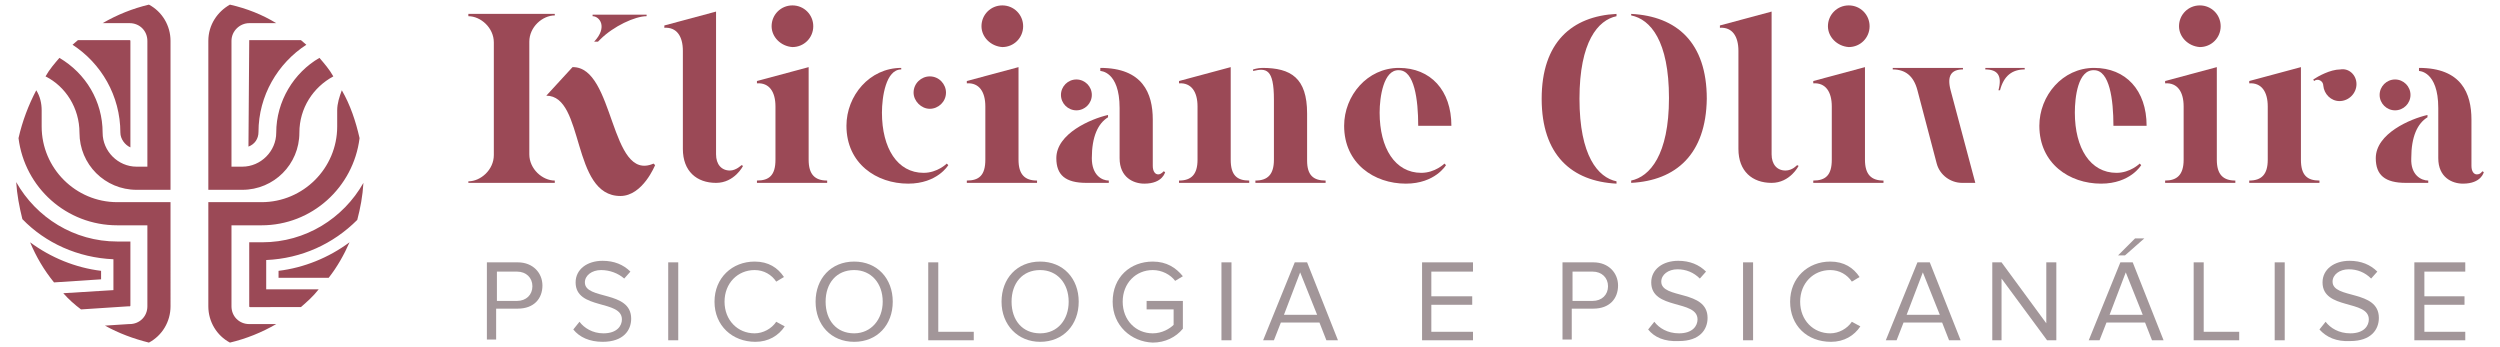 <?xml version="1.0" encoding="utf-8"?>
<!-- Generator: Adobe Illustrator 23.0.1, SVG Export Plug-In . SVG Version: 6.00 Build 0)  -->
<svg version="1.1" id="Camada_1" xmlns="http://www.w3.org/2000/svg" xmlns:xlink="http://www.w3.org/1999/xlink" x="0px" y="0px"
	 viewBox="0 0 324 45" style="enable-background:new 0 0 324 45;" xml:space="preserve">
<style type="text/css">
	.st0{fill:#9B4956;}
	.st1{fill:#A29699;}
</style>
<g>
	<path class="st0" d="M71.9,23.7H60.7v-0.2c1.6,0,3.3-1.5,3.3-3.4V5.5c0-1.9-1.7-3.4-3.3-3.4V1.8h11.2v0.2c-1.6,0-3.3,1.5-3.3,3.4
		v14.6c0,1.9,1.7,3.4,3.3,3.4V23.7z M84.7,21.2l0.2,0.2c0,0-1.6,4-4.5,4c-6.4,0-4.6-13-9.6-13l3.4-3.7C79.7,8.6,79,23.7,84.7,21.2
		 M76.8,2.1l0-0.2h7l0,0.2c-1.5,0-4.3,1.3-6,3l-0.3,0.3H77C78.8,3.5,77.7,2.1,76.8,2.1L76.8,2.1z"/>
	<path class="st0" d="M96.1,21.4l0.2,0.1c0,0-1.1,2.2-3.5,2.2c-2.5,0-4.3-1.5-4.3-4.4V6.6c0-1.9-0.8-3.1-2.4-3V3.3l6.7-1.8V20
		c0,1.3,0.7,2.1,1.8,2.1C95.4,22.1,96.1,21.4,96.1,21.4"/>
	<path class="st0" d="M100.5,20.7v-6.9c0-1.9-0.8-3.1-2.4-3v-0.3l6.7-1.8v12c0,1.9,0.8,2.7,2.4,2.7v0.3h-9.1v-0.3
		C99.7,23.4,100.5,22.7,100.5,20.7 M100,3.4c0-1.5,1.2-2.7,2.7-2.7c1.5,0,2.7,1.2,2.7,2.7c0,1.5-1.2,2.7-2.7,2.7
		C101.2,6,100,4.8,100,3.4"/>
	<path class="st0" d="M122.7,21.2l0.2,0.2c0,0-1.4,2.4-5.2,2.4c-4.1,0-8-2.6-8-7.5c0-3.9,3-7.5,7.1-7.5V9c-2,0-2.5,3.6-2.5,5.6
		c0,4.6,2,7.8,5.4,7.8C121.5,22.4,122.7,21.2,122.7,21.2 M118.4,12c0-1.2,1-2.1,2.1-2.1c1.2,0,2.1,1,2.1,2.1c0,1.2-1,2.1-2.1,2.1
		C119.4,14.1,118.4,13.1,118.4,12"/>
	<path class="st0" d="M127.7,20.7v-6.9c0-1.9-0.8-3.1-2.4-3v-0.3l6.7-1.8v12c0,1.9,0.8,2.7,2.4,2.7v0.3h-9.1v-0.3
		C126.9,23.4,127.7,22.7,127.7,20.7 M127.2,3.4c0-1.5,1.2-2.7,2.7-2.7c1.5,0,2.7,1.2,2.7,2.7c0,1.5-1.2,2.7-2.7,2.7
		C128.4,6,127.2,4.8,127.2,3.4"/>
	<path class="st0" d="M143.7,23.4v0.3h-2.9c-2.7,0-3.9-1-3.9-3.2c0-3.2,4.5-5.1,6.7-5.6v0.3c-1.3,0.8-2.1,2.5-2.1,5.3
		C141.5,22.7,142.8,23.4,143.7,23.4 M137.5,12.3c0-1.1,0.9-2,2-2c1.1,0,2,0.9,2,2c0,1.1-0.9,2-2,2C138.4,14.3,137.5,13.4,137.5,12.3
		 M150.8,22.2l0.2,0.1c0,0-0.3,1.5-2.7,1.5c-1.4,0-3.2-0.8-3.2-3.3v-6.5c0-4.8-2.5-4.8-2.5-4.8V8.8c5.5,0,6.8,3.3,6.8,6.7v6
		c0,0.7,0.3,1.1,0.7,1.1C150.5,22.6,150.8,22.2,150.8,22.2"/>
	<path class="st0" d="M161.9,23.4v0.3h-9.1v-0.3c1.6,0,2.4-0.8,2.4-2.7v-6.9c0-1.9-0.8-3.1-2.4-3v-0.3l6.7-1.8v12
		C159.5,22.7,160.3,23.4,161.9,23.4 M171.8,23.4v0.3h-9.1v-0.3c1.6,0,2.4-0.8,2.4-2.7v-7.8c0-4-1-4.1-2.7-3.7V9c0,0,0.6-0.2,1.2-0.2
		c3.7,0,5.8,1.3,5.8,5.9v6.1C169.4,22.7,170.2,23.4,171.8,23.4"/>
	<path class="st0" d="M178.8,14.6c0,4.6,2,7.8,5.4,7.8c1.8,0,3-1.2,3-1.2l0.2,0.2c0,0-1.4,2.4-5.2,2.4c-4.1,0-8-2.6-8-7.5
		c0-3.9,3-7.5,7.1-7.5c4.1,0,6.8,2.9,6.8,7.5h-4.3c0-3.4-0.5-7.2-2.5-7.2C179.3,9,178.8,12.6,178.8,14.6"/>
	<path class="st0" d="M209.5,1.8v0.3c-2.4,0.5-4.8,3.3-4.8,10.7c0,7.4,2.4,10.2,4.8,10.7v0.3c-5.8-0.3-9.7-3.7-9.7-11
		C199.8,5.5,203.7,2.1,209.5,1.8 M211.4,23.7v-0.3c2.4-0.5,4.9-3.3,4.9-10.7c0-7.4-2.4-10.2-4.9-10.7V1.8c5.9,0.3,9.8,3.7,9.8,11
		C221.1,20,217.2,23.4,211.4,23.7"/>
	<path class="st0" d="M232.9,21.4l0.2,0.1c0,0-1.1,2.2-3.5,2.2c-2.5,0-4.3-1.5-4.3-4.4V6.6c0-1.9-0.8-3.1-2.4-3V3.3l6.7-1.8V20
		c0,1.3,0.7,2.1,1.8,2.1C232.3,22.1,232.9,21.4,232.9,21.4"/>
	<path class="st0" d="M237.4,20.7v-6.9c0-1.9-0.8-3.1-2.4-3v-0.3l6.7-1.8v12c0,1.9,0.8,2.7,2.4,2.7v0.3H235v-0.3
		C236.6,23.4,237.4,22.7,237.4,20.7 M236.9,3.4c0-1.5,1.2-2.7,2.7-2.7c1.5,0,2.7,1.2,2.7,2.7c0,1.5-1.2,2.7-2.7,2.7
		C238.1,6,236.9,4.8,236.9,3.4"/>
	<path class="st0" d="M252.8,11.7l3.2,12h-1.7c-1.5,0-2.9-1-3.3-2.5l-2.5-9.5C248,9.8,246.9,9,245.3,9V8.8h9.1V9
		C252.9,9,252.3,9.8,252.8,11.7 M257.3,8.8h5.1V9c-1.6,0-2.7,0.8-3.2,2.7H259c0.5-1.9-0.1-2.7-1.7-2.7V8.8z"/>
	<path class="st0" d="M268.9,14.6c0,4.6,2,7.8,5.4,7.8c1.8,0,3-1.2,3-1.2l0.2,0.2c0,0-1.4,2.4-5.2,2.4c-4.1,0-8-2.6-8-7.5
		c0-3.9,3-7.5,7.1-7.5c4.1,0,6.8,2.9,6.8,7.5h-4.3c0-3.4-0.5-7.2-2.5-7.2C269.3,9,268.9,12.6,268.9,14.6"/>
	<path class="st0" d="M283,20.7v-6.9c0-1.9-0.8-3.1-2.4-3v-0.3l6.7-1.8v12c0,1.9,0.8,2.7,2.4,2.7v0.3h-9.1v-0.3
		C282.1,23.4,283,22.7,283,20.7 M282.4,3.4c0-1.5,1.2-2.7,2.7-2.7c1.5,0,2.7,1.2,2.7,2.7c0,1.5-1.2,2.7-2.7,2.7
		C283.6,6,282.4,4.8,282.4,3.4"/>
	<path class="st0" d="M300.6,23.4v0.3h-9.1v-0.3c1.6,0,2.4-0.8,2.4-2.7v-6.9c0-1.9-0.8-3.1-2.4-3v-0.3l6.7-1.8v12
		C298.2,22.7,299,23.4,300.6,23.4 M305.4,10.9L305.4,10.9c0,1.2-1,2.2-2.2,2.2c-1.1,0-2-0.9-2.1-2l0,0c0-0.6-0.7-1-1.2-0.6l-0.1-0.2
		c0.6-0.4,2.2-1.3,3.5-1.3h0C304.4,8.8,305.4,9.7,305.4,10.9"/>
	<path class="st0" d="M314.7,23.4v0.3h-2.9c-2.7,0-3.9-1-3.9-3.2c0-3.2,4.5-5.1,6.7-5.6v0.3c-1.3,0.8-2.1,2.5-2.1,5.3
		C312.4,22.7,313.8,23.4,314.7,23.4 M308.4,12.3c0-1.1,0.9-2,2-2c1.1,0,2,0.9,2,2c0,1.1-0.9,2-2,2C309.3,14.3,308.4,13.4,308.4,12.3
		 M321.7,22.2l0.2,0.1c0,0-0.3,1.5-2.7,1.5c-1.4,0-3.2-0.8-3.2-3.3v-6.5c0-4.8-2.5-4.8-2.5-4.8V8.8c5.5,0,6.8,3.3,6.8,6.7v6
		c0,0.7,0.3,1.1,0.7,1.1C321.5,22.6,321.7,22.2,321.7,22.2"/>
	<path class="st1" d="M63.1,44.1V34h4c2,0,3.2,1.4,3.2,3c0,1.7-1.1,3-3.2,3h-2.8v4H63.1z M69,37.1c0-1.1-0.8-1.9-2-1.9h-2.6V39H67
		C68.2,39,69,38.2,69,37.1"/>
	<path class="st1" d="M74.3,42.7l0.8-1c0.6,0.8,1.7,1.5,3.1,1.5c1.8,0,2.4-1,2.4-1.8c0-2.6-6-1.2-6-4.8c0-1.7,1.5-2.8,3.5-2.8
		c1.5,0,2.7,0.5,3.6,1.4l-0.8,0.9C80.1,35.4,79,35,77.9,35c-1.2,0-2.1,0.7-2.1,1.6c0,2.3,6,1,6,4.7c0,1.5-1,3-3.7,3
		C76.4,44.3,75.1,43.7,74.3,42.7"/>
	<rect x="86.6" y="34" class="st1" width="1.3" height="10.1"/>
	<path class="st1" d="M92.6,39.1c0-3.1,2.3-5.2,5.2-5.2c1.8,0,3,0.8,3.8,2l-1,0.6c-0.6-0.9-1.6-1.5-2.8-1.5c-2.2,0-3.9,1.7-3.9,4.1
		c0,2.4,1.7,4.1,3.9,4.1c1.1,0,2.2-0.6,2.8-1.5l1.1,0.6c-0.8,1.2-2.1,2-3.8,2C94.9,44.3,92.6,42.2,92.6,39.1"/>
	<path class="st1" d="M105.7,39.1c0-3,2-5.2,5-5.2c3,0,5,2.2,5,5.2s-2,5.2-5,5.2C107.7,44.3,105.7,42.1,105.7,39.1 M114.4,39.1
		c0-2.4-1.5-4.1-3.7-4.1c-2.3,0-3.7,1.7-3.7,4.1c0,2.4,1.4,4.1,3.7,4.1C112.9,43.2,114.4,41.4,114.4,39.1"/>
	<polygon class="st1" points="120.3,44.1 120.3,34 121.6,34 121.6,43 126.2,43 126.2,44.1 	"/>
	<path class="st1" d="M129.8,39.1c0-3,2-5.2,5-5.2c3,0,5,2.2,5,5.2s-2,5.2-5,5.2C131.9,44.3,129.8,42.1,129.8,39.1 M138.5,39.1
		c0-2.4-1.5-4.1-3.7-4.1c-2.3,0-3.7,1.7-3.7,4.1c0,2.4,1.4,4.1,3.7,4.1C137.1,43.2,138.5,41.4,138.5,39.1"/>
	<path class="st1" d="M144.2,39.1c0-3.2,2.3-5.2,5.2-5.2c1.8,0,3,0.8,3.9,1.9l-1,0.6c-0.6-0.8-1.7-1.4-2.9-1.4
		c-2.2,0-3.9,1.7-3.9,4.1c0,2.4,1.7,4.1,3.9,4.1c1.2,0,2.2-0.6,2.7-1.1v-2h-3.5v-1.1h4.7v3.6c-0.9,1.1-2.3,1.8-3.9,1.8
		C146.6,44.3,144.2,42.2,144.2,39.1"/>
	<rect x="158.3" y="34" class="st1" width="1.3" height="10.1"/>
	<path class="st1" d="M171.9,44.1l-0.9-2.3h-5l-0.9,2.3h-1.4l4.1-10.1h1.6l4,10.1H171.9z M168.5,35.3l-2.1,5.5h4.3L168.5,35.3z"/>
	<polygon class="st1" points="184.3,44.1 184.3,34 190.9,34 190.9,35.2 185.5,35.2 185.5,38.4 190.8,38.4 190.8,39.5 185.5,39.5 
		185.5,43 190.9,43 190.9,44.1 	"/>
	<path class="st1" d="M202.5,44.1V34h4c2,0,3.2,1.4,3.2,3c0,1.7-1.1,3-3.2,3h-2.8v4H202.5z M208.4,37.1c0-1.1-0.8-1.9-2-1.9h-2.6V39
		h2.6C207.6,39,208.4,38.2,208.4,37.1"/>
	<path class="st1" d="M213.6,42.7l0.8-1c0.6,0.8,1.7,1.5,3.2,1.5c1.8,0,2.4-1,2.4-1.8c0-2.6-6-1.2-6-4.8c0-1.7,1.5-2.8,3.5-2.8
		c1.5,0,2.7,0.5,3.6,1.4l-0.8,0.9c-0.8-0.8-1.8-1.2-2.9-1.2c-1.2,0-2.1,0.7-2.1,1.6c0,2.3,6,1,6,4.7c0,1.5-1,3-3.7,3
		C215.7,44.3,214.4,43.7,213.6,42.7"/>
	<rect x="225.9" y="34" class="st1" width="1.3" height="10.1"/>
	<path class="st1" d="M232,39.1c0-3.1,2.3-5.2,5.2-5.2c1.8,0,3,0.8,3.8,2l-1,0.6c-0.6-0.9-1.6-1.5-2.8-1.5c-2.2,0-3.9,1.7-3.9,4.1
		c0,2.4,1.7,4.1,3.9,4.1c1.1,0,2.2-0.6,2.8-1.5l1.1,0.6c-0.8,1.2-2.1,2-3.8,2C234.2,44.3,232,42.2,232,39.1"/>
	<path class="st1" d="M252.6,44.1l-0.9-2.3h-5l-0.9,2.3h-1.4l4.1-10.1h1.6l4,10.1H252.6z M249.2,35.3l-2.1,5.5h4.3L249.2,35.3z"/>
	<polygon class="st1" points="265.3,44.1 259.4,36.1 259.4,44.1 258.2,44.1 258.2,34 259.4,34 265.2,41.9 265.2,34 266.5,34 
		266.5,44.1 	"/>
	<path class="st1" d="M278.9,44.1l-0.9-2.3h-5l-0.9,2.3h-1.4l4.1-10.1h1.6l4,10.1H278.9z M275.5,35.3l-2.1,5.5h4.3L275.5,35.3z
		 M275.4,33.1h-0.9l2.2-2.2h1.2L275.4,33.1z"/>
	<polygon class="st1" points="284.3,44.1 284.3,34 285.6,34 285.6,43 290.2,43 290.2,44.1 	"/>
	<rect x="294.8" y="34" class="st1" width="1.3" height="10.1"/>
	<path class="st1" d="M300.6,42.7l0.8-1c0.6,0.8,1.7,1.5,3.2,1.5c1.8,0,2.4-1,2.4-1.8c0-2.6-6-1.2-6-4.8c0-1.7,1.5-2.8,3.5-2.8
		c1.5,0,2.7,0.5,3.6,1.4l-0.8,0.9c-0.8-0.8-1.8-1.2-2.9-1.2c-1.2,0-2.1,0.7-2.1,1.6c0,2.3,6,1,6,4.7c0,1.5-1,3-3.7,3
		C302.8,44.3,301.5,43.7,300.6,42.7"/>
	<polygon class="st1" points="312.9,44.1 312.9,34 319.5,34 319.5,35.2 314.2,35.2 314.2,38.4 319.4,38.4 319.4,39.5 314.2,39.5 
		314.2,43 319.5,43 319.5,44.1 	"/>
	<path class="st0" d="M13.1,36.2l-6.1,0.4c-1.3-1.6-2.3-3.3-3.1-5.2c2.7,2,5.9,3.3,9.2,3.7V36.2z M36,36h6.6c1.1-1.4,2-3,2.7-4.6
		c-2.7,2-5.9,3.3-9.2,3.7V36z M10.5,40.1l6.1-0.4h0.2c0,0,0.1,0,0.1-0.1v-8.3h-1.7c-5.6,0-10.5-3.1-13.1-7.7
		c0.1,1.6,0.4,3.2,0.8,4.8c3,3.1,7.2,5,11.8,5.2v4L8.2,38C8.9,38.8,9.7,39.5,10.5,40.1 M32.3,5.2H39c0.2,0.2,0.5,0.4,0.7,0.6
		c-3.7,2.4-6.2,6.6-6.2,11.3c0,0.9-0.5,1.6-1.3,1.9L32.3,5.2C32.3,5.2,32.3,5.2,32.3,5.2 M9.4,5.8c0.2-0.2,0.5-0.4,0.7-0.6h6.7
		c0,0,0.1,0,0.1,0.1v13.8c-0.7-0.3-1.3-1.1-1.3-1.9C15.6,12.4,13.1,8.2,9.4,5.8 M34.5,33.7c4.6-0.2,8.7-2.1,11.8-5.2
		c0.4-1.5,0.7-3.1,0.8-4.8c-2.6,4.6-7.5,7.7-13.1,7.7h-1.7v8.3c0,0,0,0.1,0.1,0.1H39c0.8-0.7,1.6-1.4,2.3-2.3h-6.8V33.7z M27,5.3
		v19.3h4.4c4.1,0,7.4-3.3,7.4-7.4c0-3.2,1.8-5.9,4.4-7.3C42.7,9,42,8.2,41.4,7.5c-3.3,1.9-5.6,5.6-5.6,9.7c0,2.4-2,4.4-4.4,4.4H30
		V5.3C30,4,31.1,3,32.3,3h3.5c-1.8-1.1-3.8-1.9-6-2.4C28.2,1.5,27,3.2,27,5.3 M43.7,14.3v2.1c0,5.4-4.4,9.8-9.8,9.8H27v13.5
		c0,2,1.1,3.8,2.8,4.7c2.1-0.5,4.1-1.3,6-2.4h-3.5c-1.3,0-2.3-1-2.3-2.3V29.2h3.9c6.5,0,11.9-4.9,12.7-11.3
		c-0.5-2.2-1.2-4.3-2.3-6.2C44,12.5,43.7,13.4,43.7,14.3 M15.2,29.2h3.9v10.5c0,1.3-1,2.3-2.3,2.3h-0.1l-3.1,0.2
		c1.8,1,3.7,1.7,5.7,2.2c1.7-0.9,2.8-2.7,2.8-4.7V26.2h-6.9c-5.4,0-9.8-4.4-9.8-9.8v-2.1c0-0.9-0.2-1.8-0.7-2.6
		c-1,1.9-1.8,4-2.3,6.2C3.2,24.3,8.6,29.2,15.2,29.2 M10.3,17.2c0,4.1,3.3,7.4,7.4,7.4h4.4V5.3c0-2-1.1-3.8-2.8-4.7
		c-2.1,0.5-4.1,1.3-6,2.4h3.5c1.3,0,2.3,1,2.3,2.3v16.3h-1.4c-2.4,0-4.4-2-4.4-4.4c0-4.1-2.2-7.7-5.6-9.7C7.1,8.2,6.4,9,5.9,9.9
		C8.5,11.2,10.3,14,10.3,17.2"/>
</g>
</svg>
